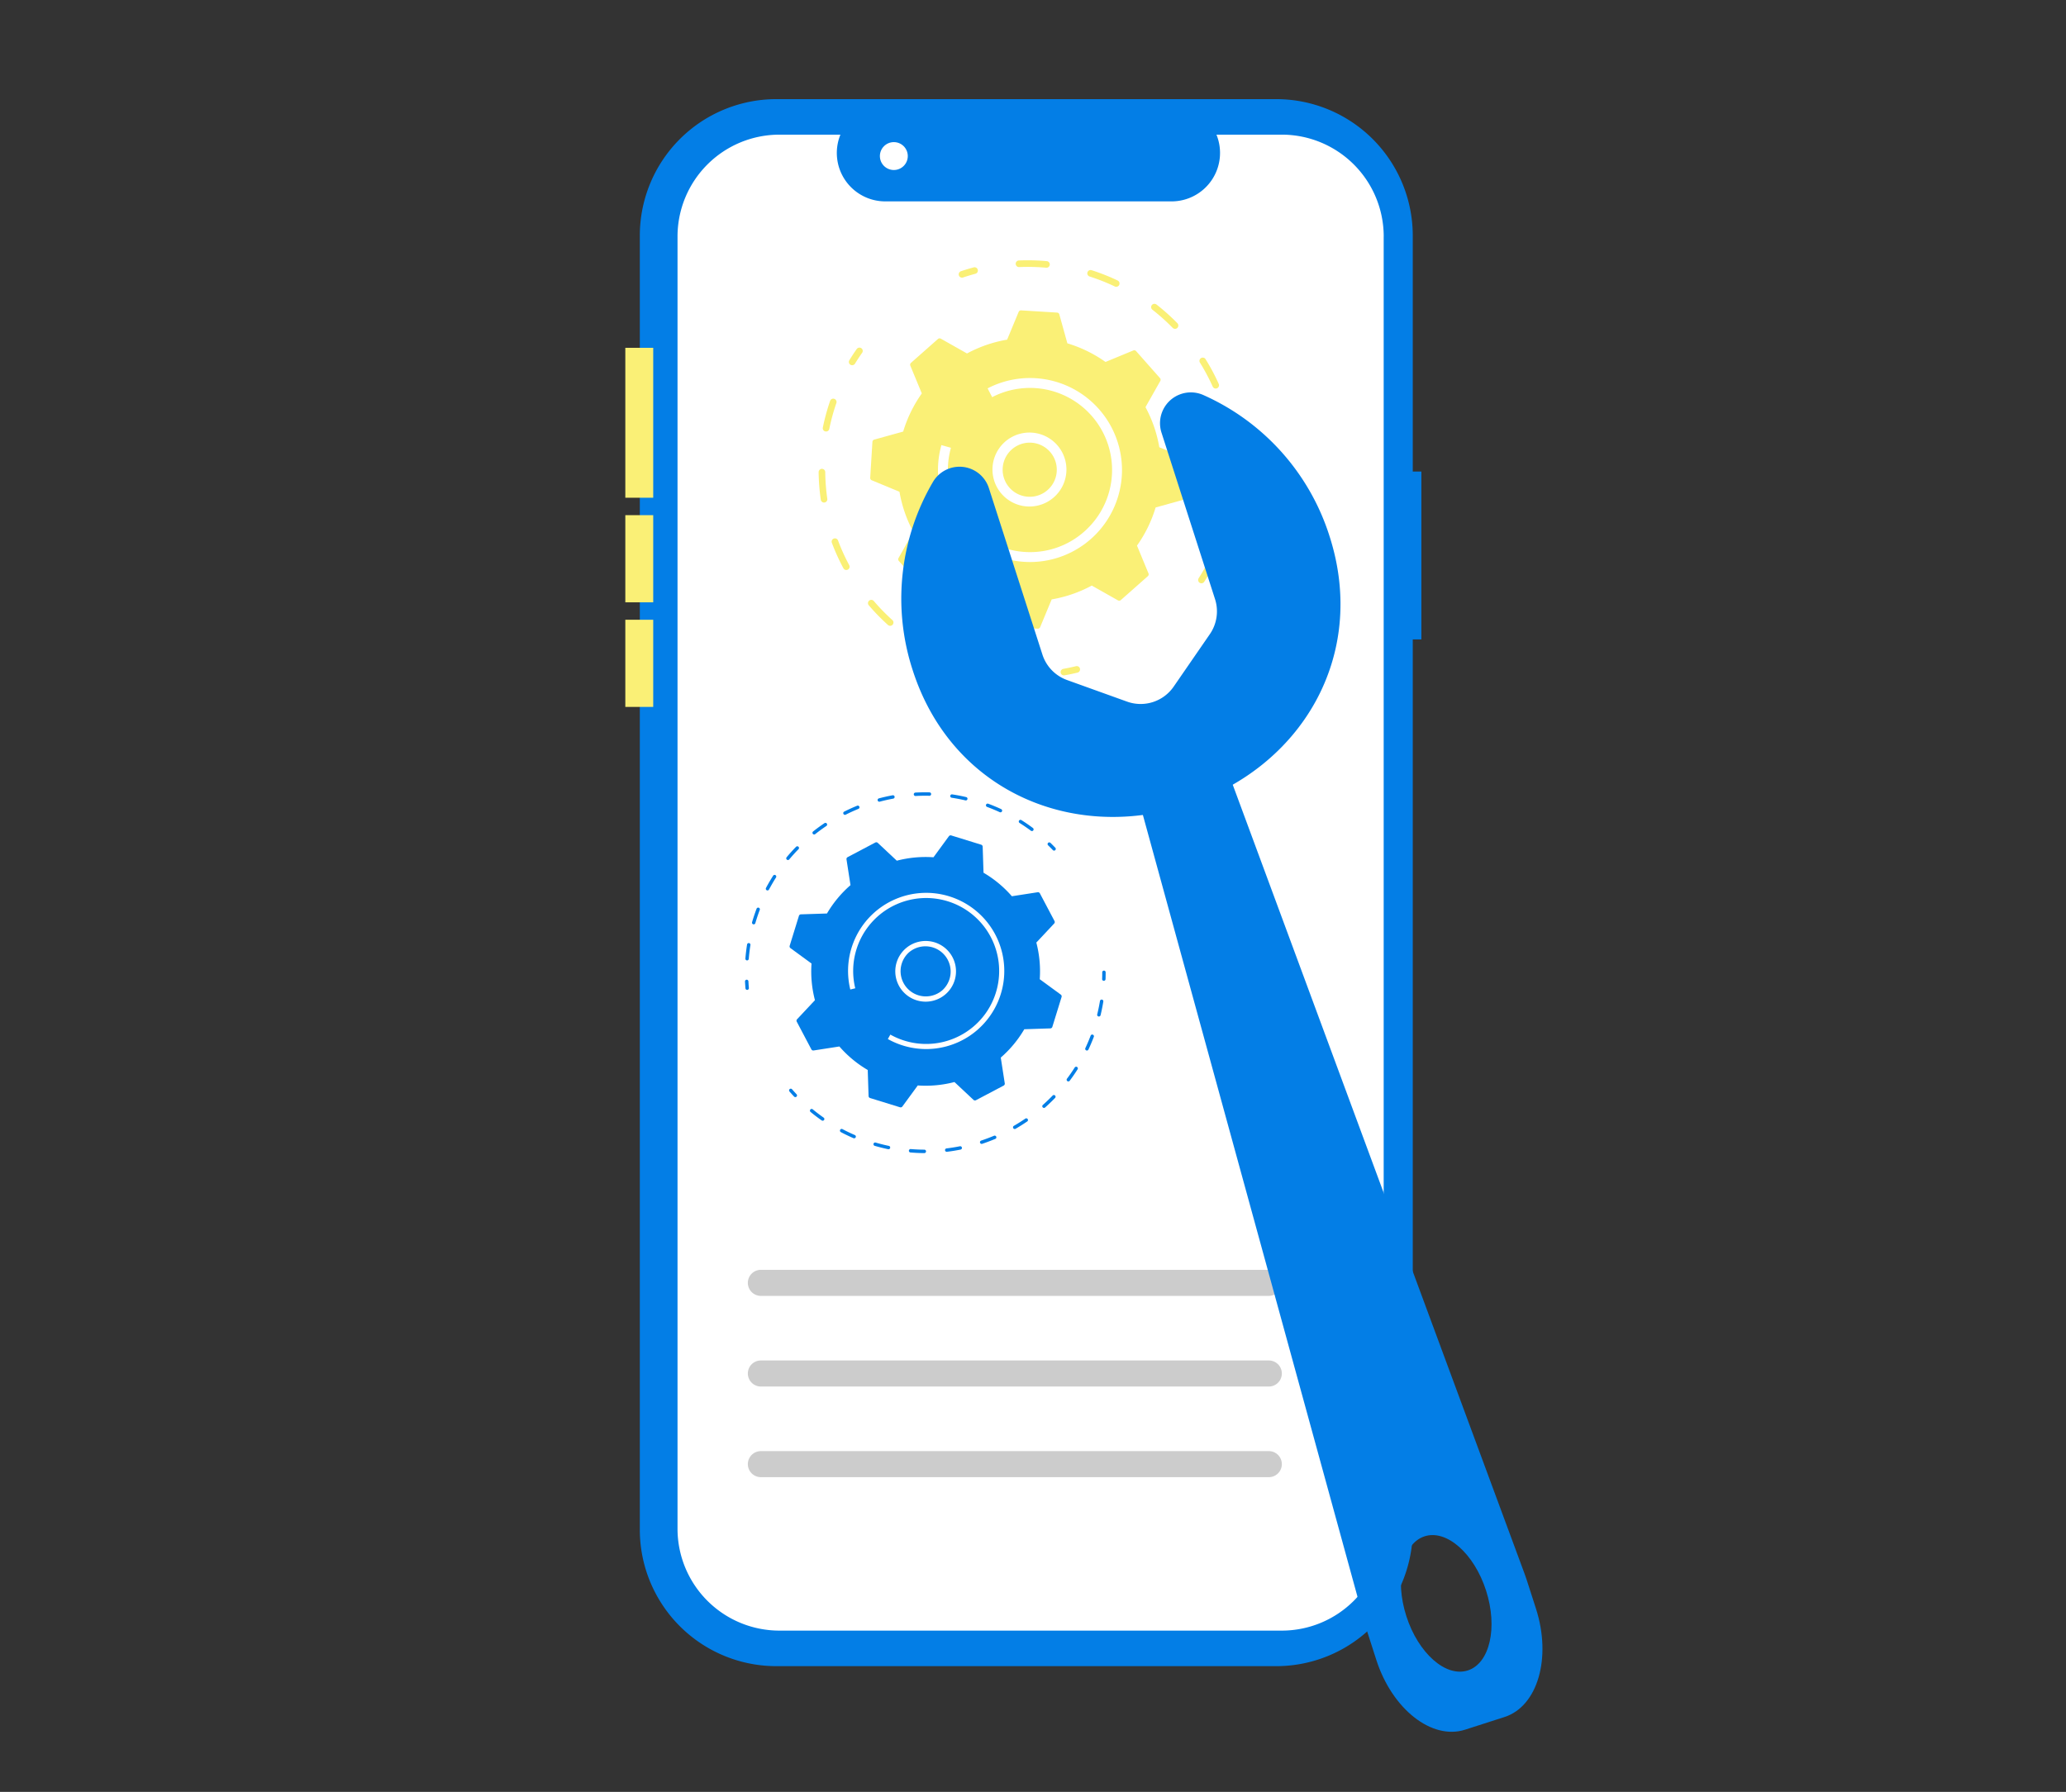 <svg xmlns="http://www.w3.org/2000/svg" xmlns:xlink="http://www.w3.org/1999/xlink" width="302" height="262" viewBox="0 0 302 262">
  <rect x="0" y="0" width="302" height="262" fill="#333333" stroke="none"/>
  <defs>
    <clipPath id="clip-Migration_Upgradation">
      <rect width="302" height="262"/>
    </clipPath>
  </defs>
  <g id="Migration_Upgradation" data-name="Migration &amp; Upgradation" clip-path="url(#clip-Migration_Upgradation)">
    <g id="Group_41" data-name="Group 41" transform="translate(-941 -1440)">
      <rect id="Rectangle_695" data-name="Rectangle 695" width="302" height="262" transform="translate(941 1440)" fill="none"/>
      <g id="Group_40" data-name="Group 40" transform="translate(-299.809 49.044)">
        <g id="Group_22" data-name="Group 22" transform="translate(1332.216 1405.451)">
          <path id="Path_183" data-name="Path 183" d="M588.085,252.794h-1.259V218.307a19.96,19.96,0,0,0-19.96-19.96H493.8a19.96,19.96,0,0,0-19.96,19.96h0v189.2a19.96,19.96,0,0,0,19.96,19.96h73.066a19.96,19.96,0,0,0,19.96-19.96V277.343h1.259Z" transform="translate(-471.721 -198.347)" fill="#037ee6"/>
          <path id="Path_184" data-name="Path 184" d="M589.5,224.975V413.9A14.9,14.9,0,0,1,574.6,428.8H501.177a14.9,14.9,0,0,1-14.9-14.9V224.975a14.9,14.9,0,0,1,14.9-14.905h8.911a7.081,7.081,0,0,0,6.555,9.757H558.5a7.084,7.084,0,0,0,6.556-9.757H574.6a14.9,14.9,0,0,1,14.905,14.9h0Z" transform="translate(-478.646 -204.877)" fill="#fff"/>
          <rect id="Rectangle_706" data-name="Rectangle 706" width="22.776" height="1.02" transform="translate(13.19 23.228)" fill="#fff"/>
          <rect id="Rectangle_707" data-name="Rectangle 707" width="22.776" height="1.02" transform="translate(47.853 23.228)" fill="#fff"/>
          <path id="Path_185" data-name="Path 185" d="M587.64,521.548H513.394a1.9,1.9,0,0,1,0-3.81H587.64a1.9,1.9,0,1,1,0,3.81Z" transform="translate(-493.578 -346.567)" fill="#ccc"/>
          <path id="Path_186" data-name="Path 186" d="M587.64,551.466H513.394a1.9,1.9,0,0,1,0-3.81H587.64a1.9,1.9,0,1,1,0,3.81Z" transform="translate(-493.578 -363.232)" fill="#ccc"/>
          <path id="Path_187" data-name="Path 187" d="M587.64,581.384H513.394a1.9,1.9,0,0,1,0-3.81H587.64a1.9,1.9,0,1,1,0,3.81Z" transform="translate(-493.578 -379.896)" fill="#ccc"/>
          <rect id="Rectangle_708" data-name="Rectangle 708" width="22.776" height="1.02" transform="translate(82.515 23.228)" fill="#fff"/>
          <rect id="Rectangle_712" data-name="Rectangle 712" width="4.078" height="21.919" transform="translate(0 36.361)" fill="#faf076"/>
          <rect id="Rectangle_713" data-name="Rectangle 713" width="4.078" height="12.744" transform="translate(0 60.829)" fill="#faf076"/>
          <rect id="Rectangle_714" data-name="Rectangle 714" width="4.078" height="12.744" transform="translate(0 76.121)" fill="#faf076"/>
          <circle id="Ellipse_20" data-name="Ellipse 20" cx="2.039" cy="2.039" r="2.039" transform="translate(37.212 6.285)" fill="#fff"/>
        </g>
        <g id="Group_39" data-name="Group 39" transform="translate(1349.711 1506.805)">
          <g id="Group_24" data-name="Group 24" transform="translate(0 0)">
            <path id="Path_194" data-name="Path 194" d="M824.671,1154.292a.249.249,0,0,1-.414-.163c-.029-.332-.052-.669-.068-1a.248.248,0,1,1,.5-.024c.016.326.038.656.067.982A.248.248,0,0,1,824.671,1154.292Z" transform="translate(-824.189 -1125.468)" fill="#037ee6"/>
            <path id="Path_195" data-name="Path 195" d="M867.091,706.416a.249.249,0,0,1-.315.015c-.539-.4-1.1-.786-1.67-1.144a.249.249,0,0,1,.264-.421c.58.365,1.153.757,1.7,1.166a.249.249,0,0,1,.018.384Zm-4.6-2.738a.249.249,0,0,1-.271.041c-.608-.281-1.237-.543-1.869-.777a.249.249,0,0,1,.173-.466c.644.239,1.285.505,1.905.792a.249.249,0,0,1,.121.33A.245.245,0,0,1,862.488,703.677Zm-5.066-1.741a.248.248,0,0,1-.223.058c-.656-.154-1.324-.283-1.987-.384a.249.249,0,1,1,.075-.491c.676.1,1.357.235,2.025.391a.249.249,0,0,1,.11.427Zm-31.971,23.392a.249.249,0,0,1-.414-.2c.055-.682.137-1.371.244-2.049a.249.249,0,1,1,.491.078c-.106.664-.186,1.341-.24,2.01A.249.249,0,0,1,825.451,725.329Zm26.659-24.072a.248.248,0,0,1-.173.064c-.671-.017-1.351-.006-2.022.031a.249.249,0,0,1-.027-.5c.684-.037,1.377-.048,2.062-.031a.249.249,0,0,1,.16.433Zm-25.69,18.8a.248.248,0,0,1-.405-.254c.192-.66.412-1.318.653-1.957a.249.249,0,1,1,.465.176c-.237.627-.452,1.273-.641,1.92A.245.245,0,0,1,826.42,720.06Zm20.352-18.38a.248.248,0,0,1-.121.06c-.658.121-1.322.271-1.974.444a.248.248,0,1,1-.128-.48c.664-.177,1.341-.33,2.012-.453a.249.249,0,0,1,.211.429ZM828.435,715.1a.249.249,0,0,1-.386-.3c.322-.605.671-1.2,1.039-1.782a.249.249,0,1,1,.419.267c-.361.566-.7,1.155-1.019,1.749A.245.245,0,0,1,828.435,715.1Zm13.2-11.909a.244.244,0,0,1-.073.045c-.622.254-1.241.536-1.842.838a.249.249,0,1,1-.223-.444c.612-.308,1.244-.595,1.878-.854a.249.249,0,0,1,.261.415Zm-4.725,2.52a.235.235,0,0,1-.028.022c-.557.374-1.107.776-1.635,1.194a.249.249,0,0,1-.349-.041.254.254,0,0,1,.041-.349c.538-.426,1.1-.835,1.666-1.217a.249.249,0,0,1,.305.391Zm-5.487,4.944a.249.249,0,0,1-.357-.344c.439-.526.9-1.041,1.383-1.531a.248.248,0,1,1,.356.347c-.47.481-.926.986-1.357,1.5A.265.265,0,0,1,831.423,710.651Z" transform="translate(-824.984 -700.816)" fill="#037ee6"/>
            <path id="Path_196" data-name="Path 196" d="M1555.071,822.791a.249.249,0,0,1-.346-.013c-.226-.235-.459-.47-.695-.7a.249.249,0,0,1-.006-.352.252.252,0,0,1,.351-.006c.24.232.478.471.708.711a.249.249,0,0,1-.008.352Z" transform="translate(-1509.724 -814.331)" fill="#037ee6"/>
          </g>
          <g id="Group_25" data-name="Group 25" transform="translate(6.444 26.068)">
            <path id="Path_197" data-name="Path 197" d="M1685.905,1132.342a.248.248,0,0,1-.415-.194c.012-.329.018-.66.017-.985a.249.249,0,0,1,.5,0c0,.331-.006.668-.018,1A.247.247,0,0,1,1685.905,1132.342Z" transform="translate(-1639.731 -1130.915)" fill="#037ee6"/>
            <path id="Path_198" data-name="Path 198" d="M1015.481,1216.568l-.168.15a.249.249,0,0,1-.331-.371l0,0,.164-.147c.436-.393.864-.807,1.274-1.231a.249.249,0,1,1,.358.346C1016.362,1215.744,1015.925,1216.167,1015.481,1216.568Zm-2.74,2.158-.026.021c-.556.38-1.133.745-1.717,1.082a.249.249,0,0,1-.249-.431c.573-.331,1.14-.688,1.685-1.062a.249.249,0,0,1,.307.389Zm6.143-5.888a.249.249,0,0,1-.366-.334c.4-.53.777-1.082,1.131-1.639a.248.248,0,1,1,.42.266c-.36.569-.748,1.131-1.152,1.671A.27.27,0,0,1,1018.884,1212.838Zm-10.767,8.417a.24.24,0,0,1-.07.044c-.622.263-1.261.5-1.9.718a.249.249,0,1,1-.158-.471c.626-.21,1.252-.446,1.863-.7a.248.248,0,0,1,.263.413Zm13.481-12.936a.249.249,0,0,1-.392-.29c.28-.6.541-1.213.776-1.834a.249.249,0,0,1,.465.176c-.24.633-.506,1.262-.791,1.869A.258.258,0,0,1,1021.6,1208.319Zm-18.517,14.489a.249.249,0,0,1-.118.059c-.66.132-1.334.241-2,.322a.249.249,0,0,1-.06-.494c.657-.08,1.318-.186,1.965-.315a.249.249,0,0,1,.215.428Zm20.266-19.461a.249.249,0,0,1-.408-.243c.156-.643.29-1.3.4-1.952a.249.249,0,1,1,.491.08c-.109.665-.245,1.334-.4,1.989A.25.25,0,0,1,1023.347,1203.346Zm-25.511,19.968a.247.247,0,0,1-.168.064c-.672,0-1.354-.034-2.028-.09a.249.249,0,0,1,.041-.5c.661.055,1.33.085,1.989.088a.249.249,0,0,1,.165.433Zm-5.239-.563a.247.247,0,0,1-.218.059c-.519-.109-1.042-.236-1.556-.377q-.208-.057-.413-.117a.248.248,0,1,1,.139-.477q.2.059.405.115c.5.138,1.018.263,1.527.37a.248.248,0,0,1,.115.427Zm-5.024-1.6a.249.249,0,0,1-.265.044c-.619-.267-1.235-.562-1.831-.877a.249.249,0,1,1,.232-.44c.585.308,1.189.6,1.8.86a.249.249,0,0,1,.13.327A.252.252,0,0,1,987.573,1221.156Zm-4.6-2.57a.249.249,0,0,1-.309.019c-.552-.386-1.1-.8-1.616-1.229a.249.249,0,1,1,.316-.384c.511.421,1.045.826,1.585,1.206a.248.248,0,0,1,.061.346A.255.255,0,0,1,982.971,1218.585Z" transform="translate(-977.898 -1196.698)" fill="#037ee6"/>
            <path id="Path_199" data-name="Path 199" d="M931.586,1416.915a.249.249,0,0,1-.347-.014c-.227-.241-.454-.491-.675-.743a.26.26,0,0,1,.024-.351.249.249,0,0,1,.351.024c.216.247.439.493.661.729a.249.249,0,0,1-.01.352Z" transform="translate(-930.507 -1398.482)" fill="#037ee6"/>
          </g>
          <g id="Group_26" data-name="Group 26" transform="translate(6.513 6.287)">
            <path id="Path_200" data-name="Path 200" d="M934.829,835.841a.314.314,0,0,0,.325.163l3.77-.584a16.615,16.615,0,0,0,4.144,3.438l.124,3.811a.313.313,0,0,0,.221.289l4.373,1.351a.314.314,0,0,0,.346-.114l2.251-3.077a16.625,16.625,0,0,0,5.361-.5l2.784,2.609a.314.314,0,0,0,.361.048l4.047-2.137a.313.313,0,0,0,.163-.325l-.584-3.77a16.616,16.616,0,0,0,3.438-4.144l3.811-.124a.314.314,0,0,0,.289-.221l1.351-4.373a.313.313,0,0,0-.114-.345l-3.077-2.251a16.616,16.616,0,0,0-.5-5.361l2.609-2.784a.314.314,0,0,0,.048-.361l-2.137-4.047a.314.314,0,0,0-.325-.163l-3.77.584a16.616,16.616,0,0,0-4.144-3.438l-.124-3.811a.314.314,0,0,0-.221-.289l-4.373-1.351a.313.313,0,0,0-.345.115l-2.251,3.077a16.625,16.625,0,0,0-5.361.5l-2.784-2.609a.314.314,0,0,0-.361-.048l-4.047,2.137a.313.313,0,0,0-.163.325l.584,3.77a16.618,16.618,0,0,0-3.438,4.144l-3.811.124a.313.313,0,0,0-.289.221l-1.351,4.373a.313.313,0,0,0,.115.346l3.077,2.251a16.622,16.622,0,0,0,.5,5.361l-2.609,2.784a.314.314,0,0,0-.048.361Z" transform="translate(-931.641 -804.546)" fill="#037ee6"/>
            <path id="Path_201" data-name="Path 201" d="M1193.994,1067.221l0,0a4.437,4.437,0,1,1,1.462-3.065A4.409,4.409,0,0,1,1193.991,1067.224Zm-5.444-6.034a3.691,3.691,0,0,0,4.942,5.483l0,0a3.691,3.691,0,0,0-4.942-5.483Z" transform="translate(-1171.133 -1044.039)" fill="#fff"/>
            <path id="Path_202" data-name="Path 202" d="M1091.834,963.335a11.426,11.426,0,0,1-13.262,1.487l.365-.65a10.683,10.683,0,0,0,13.775-2.9l.015-.02.015-.02a10.67,10.67,0,1,0-18.935-3.829l-.724.177a11.418,11.418,0,1,1,18.751,5.752Z" transform="translate(-1064.204 -935.037)" fill="#fff"/>
          </g>
        </g>
        <g id="Group_37" data-name="Group 37" transform="translate(1360.475 1429.019)">
          <g id="Group_31" data-name="Group 31" transform="translate(0 0)">
            <g id="Group_28" data-name="Group 28" transform="translate(20.475)">
              <path id="Path_203" data-name="Path 203" d="M1678.337,1243.438a.482.482,0,0,1,.118-.856c.617-.208,1.249-.4,1.878-.566a.483.483,0,0,1,.249.933c-.608.162-1.22.347-1.818.548A.48.48,0,0,1,1678.337,1243.438Z" transform="translate(-1678.127 -1240.988)" fill="#faf076"/>
              <path id="Path_204" data-name="Path 204" d="M1763.518,1274.723a.483.483,0,0,1-.192-.534,29.548,29.548,0,0,0,.85-3.883.483.483,0,0,1,.956.143,30.61,30.61,0,0,1-.878,4.009.484.484,0,0,1-.736.265Zm1.128-10.5a.483.483,0,0,1-.21-.366,29.638,29.638,0,0,0-.534-3.938.483.483,0,0,1,.946-.194,30.581,30.581,0,0,1,.552,4.067.483.483,0,0,1-.753.432Zm-31.308-28a.483.483,0,0,1,.252-.882c.726-.03,1.466-.034,2.2-.013.634.018,1.275.057,1.9.115a.483.483,0,0,1-.088.961c-.609-.055-1.229-.093-1.843-.11-.711-.021-1.429-.016-2.132.013A.481.481,0,0,1,1733.337,1236.229Zm28.751,17.756a.485.485,0,0,1-.168-.2,29.71,29.71,0,0,0-1.868-3.507.483.483,0,0,1,.82-.51,30.672,30.672,0,0,1,1.929,3.622.483.483,0,0,1-.713.6Zm-18.286-16.356a.483.483,0,0,1,.419-.859,30.529,30.529,0,0,1,3.816,1.512.483.483,0,0,1-.415.872,29.565,29.565,0,0,0-3.7-1.464A.482.482,0,0,1,1743.8,1237.629Zm12.341,7.633a.483.483,0,0,1-.074-.062,29.95,29.95,0,0,0-2.962-2.652.483.483,0,0,1-.083-.678.494.494,0,0,1,.678-.083,30.962,30.962,0,0,1,3.058,2.737.483.483,0,0,1-.617.737Z" transform="translate(-1724.795 -1235.321)" fill="#faf076"/>
              <path id="Path_205" data-name="Path 205" d="M1909.4,1532.278a.483.483,0,0,1-.135-.659c.34-.532.666-1.081.97-1.633a.482.482,0,0,1,.656-.19.471.471,0,0,1,.19.656c-.313.569-.65,1.137-1,1.686a.483.483,0,0,1-.667.147Z" transform="translate(-1874.191 -1485.138)" fill="#faf076"/>
            </g>
            <g id="Group_29" data-name="Group 29" transform="translate(0 12.769)">
              <path id="Path_206" data-name="Path 206" d="M1776.685,1628.234a.483.483,0,0,1,.188-.875c.621-.11,1.247-.242,1.858-.391a.483.483,0,0,1,.229.938c-.631.154-1.277.29-1.92.4A.48.48,0,0,1,1776.685,1628.234Z" transform="translate(-1741.101 -1580.397)" fill="#faf076"/>
              <path id="Path_207" data-name="Path 207" d="M1558.379,1405.775a.483.483,0,0,1,.512-.818,29.353,29.353,0,0,0,3.517,1.707.483.483,0,0,1-.363.9,30.482,30.482,0,0,1-3.633-1.764Zm-5.228-3.775a.465.465,0,0,1-.052-.04,30.91,30.91,0,0,1-2.818-2.891.483.483,0,0,1,.734-.627,29.83,29.83,0,0,0,2.729,2.8.483.483,0,0,1-.594.758Zm15.006,7.277a.483.483,0,0,1,.353-.875,29.983,29.983,0,0,0,3.89.4.483.483,0,0,1-.037.964,30.883,30.883,0,0,1-4.016-.417A.482.482,0,0,1,1568.158,1409.277Zm-21.422-15.444a.482.482,0,0,1-.153-.17,30.461,30.461,0,0,1-1.67-3.675.483.483,0,1,1,.9-.34,29.442,29.442,0,0,0,1.618,3.558.483.483,0,0,1-.7.627Zm-3.252-9.862a.481.481,0,0,1-.206-.33,30.831,30.831,0,0,1-.315-4.024.483.483,0,0,1,.966-.012,29.838,29.838,0,0,0,.3,3.9.483.483,0,0,1-.75.468Zm.293-10.382a.483.483,0,0,1-.2-.495,30.537,30.537,0,0,1,1.065-3.9.483.483,0,0,1,.913.317,29.434,29.434,0,0,0-1.031,3.771.483.483,0,0,1-.569.377A.49.49,0,0,1,1543.777,1373.588Z" transform="translate(-1542.963 -1361.41)" fill="#faf076"/>
              <path id="Path_208" data-name="Path 208" d="M1572.348,1322.1a.483.483,0,0,1-.139-.651c.341-.556.7-1.107,1.078-1.638a.484.484,0,0,1,.667-.121l.006,0a.483.483,0,0,1,.116.673c-.363.514-.714,1.048-1.044,1.586a.483.483,0,0,1-.664.159Z" transform="translate(-1567.718 -1319.611)" fill="#faf076"/>
            </g>
            <g id="Group_30" data-name="Group 30" transform="translate(7.541 7.316)">
              <path id="Path_209" data-name="Path 209" d="M1598.7,1291.293a.362.362,0,0,0-.095.409l1.68,4.062a19.146,19.146,0,0,0-2.723,5.575l-4.233,1.176a.36.36,0,0,0-.264.326l-.323,5.263a.361.361,0,0,0,.222.356l4.058,1.683a19.136,19.136,0,0,0,2.021,5.865l-2.163,3.827a.361.361,0,0,0,.044.417l3.493,3.95a.361.361,0,0,0,.409.094l4.062-1.68a19.159,19.159,0,0,0,5.575,2.722l1.175,4.233a.361.361,0,0,0,.326.264l5.263.323a.361.361,0,0,0,.356-.222l1.684-4.058a19.134,19.134,0,0,0,5.865-2.021l3.827,2.164a.362.362,0,0,0,.417-.044l3.949-3.493a.36.36,0,0,0,.094-.409l-1.68-4.062a19.15,19.15,0,0,0,2.723-5.575l4.233-1.175a.362.362,0,0,0,.264-.326l.323-5.263a.361.361,0,0,0-.222-.356l-4.058-1.684a19.137,19.137,0,0,0-2.021-5.865l2.164-3.827a.361.361,0,0,0-.044-.417l-3.493-3.95a.361.361,0,0,0-.409-.094l-4.062,1.68a19.146,19.146,0,0,0-5.575-2.722l-1.176-4.233a.361.361,0,0,0-.326-.264l-5.263-.323a.361.361,0,0,0-.356.222l-1.683,4.057a19.154,19.154,0,0,0-5.866,2.021l-3.827-2.163a.361.361,0,0,0-.417.044Z" transform="translate(-1592.745 -1283.617)" fill="#faf076"/>
              <path id="Path_210" data-name="Path 210" d="M1713.025,1411.414l0,0a5.406,5.406,0,1,1,4.05.849A5.37,5.37,0,0,1,1713.021,1411.411Zm5.274-7.735a3.957,3.957,0,0,0-4.461,6.536l0,0a3.957,3.957,0,1,0,4.458-6.538Z" transform="translate(-1692.8 -1383.677)" fill="#fff"/>
              <path id="Path_211" data-name="Path 211" d="M1664.015,1373.54a13.461,13.461,0,0,1-5.476-14.452c.027-.1.055-.21.084-.314l1.394.391a12.118,12.118,0,0,0-.425,2.52h0a12.038,12.038,0,0,0,.151,2.776l0,.007,0,.014a12,12,0,0,0,10.1,9.813l.1.015.083.01.214.026c.194.021.39.038.588.05a11.92,11.92,0,0,0,8.684-2.988,12.092,12.092,0,0,0,1.981-2.245,12,12,0,0,0-15.45-17.4l-.667-1.286a13.451,13.451,0,1,1-1.369,23.063Z" transform="translate(-1648.219 -1339.072)" fill="#fff"/>
            </g>
          </g>
        </g>
        <g id="Group_23" data-name="Group 23" transform="matrix(0.53, 0.848, -0.848, 0.53, 1415.917, 1436.583)">
          <path id="Path_192" data-name="Path 192" d="M12.143,13.863l24.771,6.261a5.864,5.864,0,0,1,3.944,3.354l3.706,8.557a5.863,5.863,0,0,1-1.754,6.938l-7.327,5.768a5.863,5.863,0,0,1-5.064,1.077L5.648,39.558A4.507,4.507,0,0,0,.5,45.94a33.725,33.725,0,0,0,21.82,17.172c17.814,4.5,33.58-6.29,37.911-23.425S55.82,5.563,38.005,1.06A33.725,33.725,0,0,0,10.647,5.8,4.507,4.507,0,0,0,12.143,13.863Z" transform="translate(0 0)" fill="#037ee6"/>
          <path id="Path_193" data-name="Path 193" d="M132.032,26.723,136.3,27.8c7.326,1.852,12.252,7.357,11,12.3l-1.484,5.872c-1.248,4.94-8.2,7.443-15.525,5.591l-4.269-1.079q-.424-.107-.843-.232L0,12.794,3.234,0,131.18,26.527Q131.608,26.615,132.032,26.723Zm-1.838,5.861c-5.516-1.394-10.658.132-11.487,3.409s2.971,7.064,8.487,8.458,10.658-.133,11.487-3.41S135.709,33.978,130.194,32.584Z" transform="translate(50.65 30.774)" fill="#037ee6"/>
        </g>
      </g>
    </g>
  </g>
</svg>
